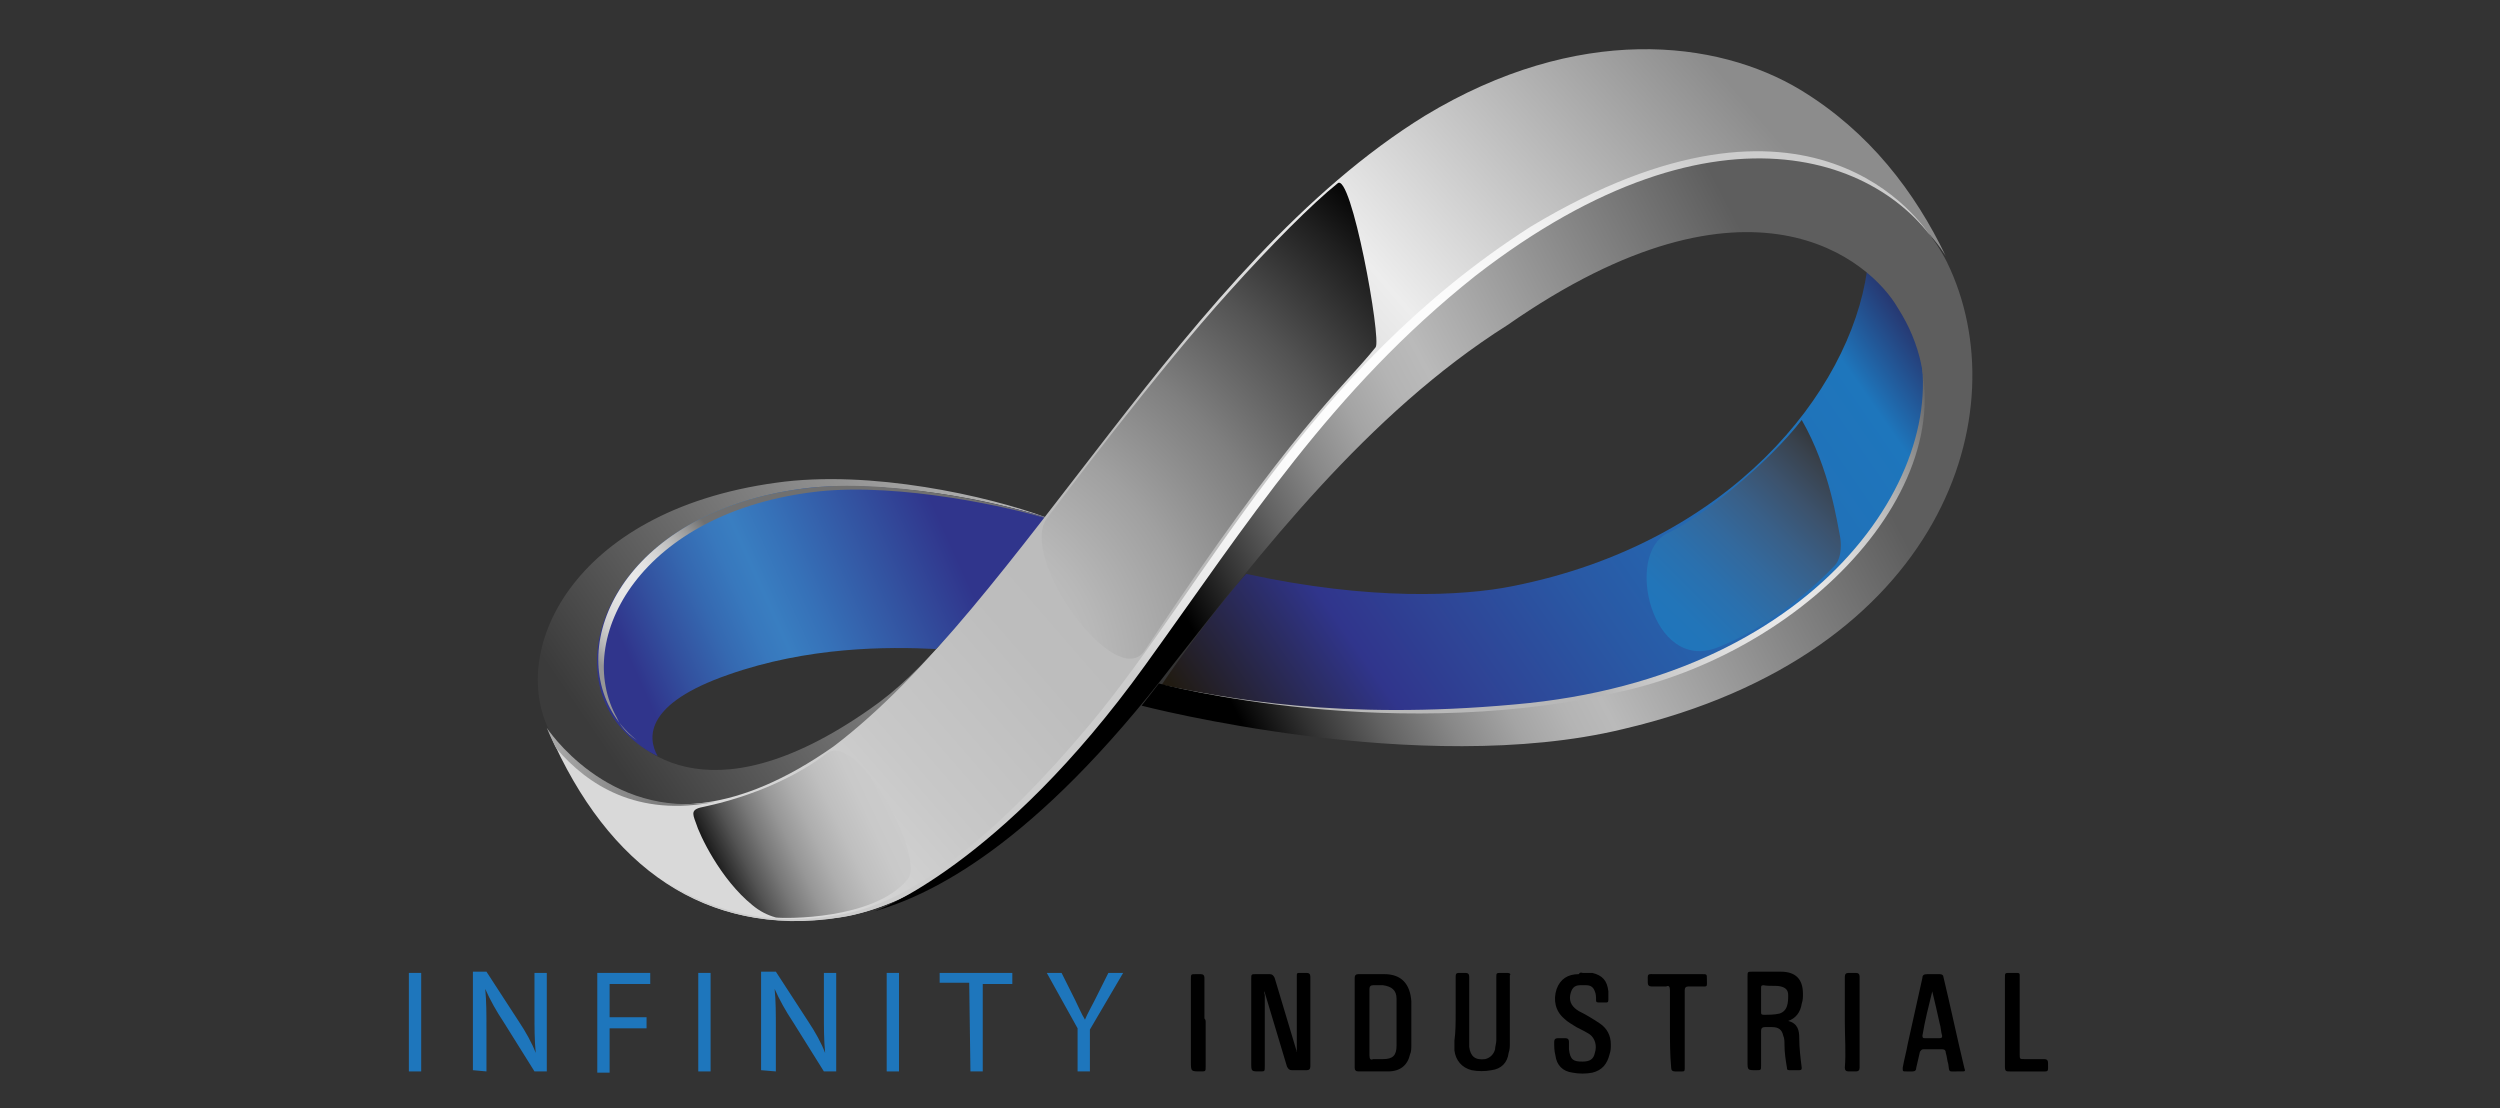 <?xml version="1.0" encoding="utf-8"?>
<!-- Generator: Adobe Illustrator 25.0.0, SVG Export Plug-In . SVG Version: 6.00 Build 0)  -->
<svg version="1.1" id="Capa_1" xmlns="http://www.w3.org/2000/svg" xmlns:xlink="http://www.w3.org/1999/xlink" x="0px" y="0px"
	 viewBox="0 0 203 90" style="enable-background:new 0 0 203 90;" xml:space="preserve">
<rect x="0" y="0" width="203" height="90" fill="#333333" stroke="none"/>
<style type="text/css">
	.st0{fill:#1E76BC;}
	.st1{fill:url(#SVGID_1_);}
	.st2{fill:url(#SVGID_2_);}
	.st3{fill:url(#SVGID_3_);}
	.st4{fill:url(#SVGID_4_);}
	.st5{fill:url(#SVGID_5_);}
	.st6{fill:url(#SVGID_6_);}
	.st7{fill:url(#SVGID_7_);}
	.st8{fill:url(#SVGID_8_);}
	.st9{fill:url(#SVGID_9_);}
	.st10{fill:url(#SVGID_10_);}
	.st11{fill:url(#SVGID_11_);}
	.st12{fill:url(#SVGID_12_);}
</style>
<g>
	<g>
		<g>
			<g>
				<path d="M105.3,85.4c0-0.8,0-1.6,0-2.5c0-1.2,0-2.4,0-3.6c0-0.3,0-0.3,0.3-0.3c0.2,0,0.3,0,0.5,0c0.2,0,0.3,0.1,0.3,0.3
					c0,2.4,0,4.9,0,7.3c0,0.2-0.1,0.3-0.3,0.3c-0.4,0-0.8,0-1.2,0c-0.2,0-0.3-0.1-0.4-0.3c-0.6-2-1.2-4-1.8-6c0,0,0,0,0-0.1
					c-0.1,0.1,0,0.2,0,0.3c0,1.9,0,3.8,0,5.8c0,0.4,0,0.4-0.4,0.4c-0.7,0-0.7,0-0.7-0.7c0-2.3,0-4.6,0-6.8c0-0.4,0-0.4,0.4-0.4
					c0.4,0,0.7,0,1.1,0c0.2,0,0.3,0.1,0.4,0.3c0.6,2,1.2,4,1.8,6C105.2,85.3,105.2,85.4,105.3,85.4
					C105.3,85.4,105.3,85.4,105.3,85.4z"/>
				<path d="M145.2,82.9c0.8,0.2,0.9,0.8,0.9,1.4c0,0.8,0.1,1.6,0.2,2.4c0,0.1,0,0.2-0.2,0.2c-0.3,0-0.5,0-0.8,0
					c-0.2,0-0.2-0.1-0.2-0.2c-0.1-0.6-0.2-1.2-0.2-1.9c0-0.2,0-0.5-0.1-0.7c-0.1-0.5-0.4-0.7-0.9-0.7c-0.2,0-0.4,0-0.6,0
					c-0.2,0-0.3,0.1-0.3,0.3c0,0.9,0,1.9,0,2.8c0,0.4,0,0.4-0.4,0.4c-0.7,0-0.7,0-0.7-0.7c0-2.3,0-4.6,0-6.9c0-0.4,0-0.4,0.4-0.4
					c0.8,0,1.5,0,2.3,0c1.2,0,1.8,0.6,1.8,1.8c0,0.3,0,0.5-0.1,0.8C146.2,82.2,145.8,82.7,145.2,82.9z M143,81.2c0,0.3,0,0.7,0,1
					c0,0.1,0,0.2,0.2,0.2c0.4,0,0.9,0,1.3-0.1c0.3-0.1,0.5-0.3,0.6-0.6c0.1-0.3,0.1-0.6,0.1-0.9c0-0.4-0.2-0.6-0.6-0.7
					c-0.4-0.1-0.9,0-1.4-0.1c-0.2,0-0.2,0.1-0.2,0.2C143,80.6,143,80.9,143,81.2z"/>
				<path d="M110,83c0-1.2,0-2.4,0-3.6c0-0.2,0.1-0.3,0.3-0.3c0.7,0,1.4,0,2.1,0c1.4,0,2.1,0.8,2.2,2.2c0,1.2,0,2.3,0,3.5
					c0,0.3,0,0.6-0.1,0.8c-0.2,0.9-0.8,1.4-1.8,1.4c-0.8,0-1.6,0-2.4,0c-0.2,0-0.3-0.1-0.3-0.3C110,85.5,110,84.2,110,83z M111.2,83
					c0,0.9,0,1.8,0,2.7c0,0.3,0.1,0.4,0.3,0.3c0.3,0,0.5,0,0.8,0c0.8,0,1.1-0.3,1.1-1.1c0-1.3,0-2.5,0-3.8c0-0.7-0.4-1-1.1-1.1
					c-0.3,0-0.6,0-0.8,0c-0.2,0-0.3,0.1-0.3,0.3C111.2,81.2,111.2,82.1,111.2,83z"/>
				<path d="M118.2,82.2c0-0.9,0-1.9,0-2.8c0-0.3,0-0.4,0.3-0.4c0.2,0,0.4,0,0.5,0c0.2,0,0.3,0.1,0.3,0.3c0,0.3,0,0.6,0,0.9
					c0,1.5,0,3,0,4.4c0,0.1,0,0.3,0,0.4c0.1,0.8,0.5,1.1,1.3,1c0.4-0.1,0.7-0.4,0.8-0.8c0-0.2,0.1-0.5,0.1-0.7c0-1.7,0-3.4,0-5.1
					c0-0.4,0-0.4,0.4-0.4c0.2,0,0.4,0,0.5,0c0.2,0,0.3,0.1,0.2,0.2c0,0,0,0.1,0,0.1c0,1.8,0,3.6,0,5.4c0,0.3,0,0.5-0.1,0.8
					c-0.1,0.8-0.6,1.3-1.4,1.4c-0.5,0.1-1.1,0.1-1.6,0c-0.8-0.2-1.3-0.8-1.4-1.6c0-0.3,0-0.5,0-0.8C118.2,83.8,118.2,83,118.2,82.2z
					"/>
				<path d="M128.5,79c0.3,0,0.5,0,0.8,0c0.8,0.2,1.2,0.6,1.3,1.5c0,0.2,0,0.5,0,0.7c0,0.2-0.1,0.2-0.2,0.2c-0.2,0-0.4,0-0.6,0
					c-0.2,0-0.2-0.1-0.2-0.2c0-0.2,0-0.5-0.1-0.7c-0.1-0.3-0.3-0.5-0.7-0.5c-0.2,0-0.3,0-0.5,0c-0.5,0-0.7,0.3-0.8,0.8
					c-0.1,0.6,0.2,1,0.7,1.3c0.6,0.3,1.1,0.6,1.7,1c0.6,0.4,0.9,1,0.9,1.7c0,0.3,0,0.5-0.1,0.8c-0.2,0.8-0.6,1.3-1.4,1.5
					c-0.5,0.1-1.1,0.1-1.6,0c-0.8-0.1-1.3-0.6-1.4-1.4c-0.1-0.4-0.1-0.7-0.1-1.1c0-0.2,0.1-0.3,0.3-0.3c0.2,0,0.4,0,0.6,0
					c0.2,0,0.3,0.1,0.3,0.3c0,0.2,0,0.4,0,0.6c0.1,0.9,0.4,1,1.1,1c0.6,0,0.9-0.2,1-0.7c0.2-0.6,0-1.2-0.4-1.5
					c-0.3-0.2-0.7-0.4-1.1-0.6c-0.3-0.2-0.7-0.4-1-0.7c-0.7-0.6-0.9-1.5-0.6-2.4c0.3-0.8,0.9-1.2,1.8-1.2
					C128.3,78.9,128.5,79,128.5,79z"/>
				<path d="M158.9,87c-0.7,0-0.6,0.1-0.7-0.6c-0.1-0.3-0.1-0.6-0.2-0.9c0-0.2-0.1-0.3-0.3-0.3c-0.5,0-1,0-1.5,0
					c-0.2,0-0.2,0.1-0.3,0.2c-0.1,0.4-0.2,0.9-0.3,1.3c0,0.2-0.1,0.3-0.3,0.3c-0.2,0-0.4,0-0.5,0c-0.3,0-0.3,0-0.3-0.3
					c0.1-0.6,0.3-1.3,0.4-1.9c0.4-1.8,0.8-3.6,1.2-5.4c0-0.2,0.1-0.3,0.4-0.3c0.3,0,0.6,0,1,0c0.2,0,0.3,0.1,0.3,0.2
					c0.6,2.5,1.1,4.9,1.7,7.4c0.1,0.3,0.1,0.3-0.3,0.3C159,87,159,87,158.9,87z M156.9,80.5C156.9,80.5,156.9,80.5,156.9,80.5
					c-0.3,1.2-0.6,2.4-0.8,3.6c0,0.2,0.1,0.2,0.2,0.2c0.4,0,0.8,0,1.2,0c0.2,0,0.2-0.1,0.2-0.2c-0.1-0.3-0.1-0.7-0.2-1
					C157.3,82.2,157.1,81.3,156.9,80.5z"/>
				<path d="M135.6,83.5c0-1,0-2.1,0-3.1c0-0.3-0.1-0.4-0.3-0.3c-0.4,0-0.8,0-1.2,0c-0.2,0-0.3-0.1-0.3-0.3c0-0.8-0.1-0.7,0.7-0.7
					c1.2,0,2.5,0,3.7,0c0.4,0,0.4,0,0.4,0.4c0,0.7,0.1,0.6-0.6,0.6c-0.3,0-0.6,0-0.9,0c-0.2,0-0.3,0.1-0.3,0.3c0,2.1,0,4.1,0,6.2
					c0,0.1,0,0.2,0,0.2c0,0.2-0.1,0.2-0.2,0.2c-0.2,0-0.4,0-0.6,0c-0.2,0-0.3-0.1-0.3-0.3C135.6,85.6,135.6,84.6,135.6,83.5z"/>
				<path d="M162.8,83c0-1.2,0-2.4,0-3.6c0-0.4,0-0.4,0.4-0.4c0.2,0,0.4,0,0.6,0c0.2,0,0.2,0.1,0.2,0.2c0,0.1,0,0.2,0,0.3
					c0,2,0,4.1,0,6.1c0,0.4,0,0.4,0.4,0.4c0.5,0,1.1,0,1.6,0c0.2,0,0.3,0.1,0.3,0.3c0,0.8,0.1,0.7-0.7,0.7c-0.8,0-1.6,0-2.4,0
					c-0.3,0-0.4,0-0.4-0.4C162.8,85.4,162.8,84.2,162.8,83z"/>
				<path d="M97.9,83c0,1.2,0,2.4,0,3.6c0,0.4,0,0.4-0.4,0.4c-0.8,0-0.8,0-0.8-0.8c0-2.2,0-4.5,0-6.7c0-0.4,0-0.4,0.4-0.4
					c0.1,0,0.3,0,0.4,0c0.2,0,0.3,0.1,0.3,0.3c0,1.1,0,2.2,0,3.3C97.9,82.8,97.9,82.9,97.9,83z"/>
				<path d="M149.8,83c0-1.2,0-2.4,0-3.7c0-0.2,0.1-0.3,0.3-0.3c0.2,0,0.4,0,0.6,0c0.2,0,0.3,0.1,0.3,0.3c0,2.5,0,4.9,0,7.4
					c0,0.2-0.1,0.3-0.3,0.3c-0.2,0-0.4,0-0.6,0c-0.2,0-0.3-0.1-0.3-0.3C149.9,85.5,149.8,84.2,149.8,83z"/>
			</g>
			<path class="st0" d="M34.2,79v8h-1v-8H34.2z"/>
			<path class="st0" d="M38.4,86.9v-8h1.1l2.6,4c0.6,0.9,1.1,1.8,1.4,2.6l0,0c-0.1-1.1-0.1-2-0.1-3.3V79h1v8h-1l-2.5-4
				c-0.6-0.9-1.1-1.8-1.5-2.7l0,0c0.1,1,0.1,2,0.1,3.3v3.4L38.4,86.9L38.4,86.9z"/>
			<path class="st0" d="M48.5,79h4.3v0.9h-3.3v2.7h3v0.9h-3v3.6h-1V79z"/>
			<path class="st0" d="M57.7,79v8h-1v-8H57.7z"/>
			<path class="st0" d="M61.8,86.9v-8H63l2.6,4c0.6,0.9,1.1,1.8,1.4,2.6l0,0c-0.1-1.1-0.1-2-0.1-3.3V79h1v8h-1l-2.5-4
				c-0.6-0.9-1.1-1.8-1.5-2.7l0,0c0.1,1,0.1,2,0.1,3.3v3.4L61.8,86.9L61.8,86.9z"/>
			<path class="st0" d="M73,79v8h-1v-8H73z"/>
			<path class="st0" d="M78.7,79.8h-2.4V79h5.9v0.9h-2.4v7.1h-1L78.7,79.8L78.7,79.8z"/>
			<path class="st0" d="M87.5,86.9v-3.4L85,79h1.2l1.1,2.2c0.3,0.6,0.5,1.1,0.8,1.6h0c0.2-0.5,0.5-1,0.8-1.6L90,79h1.2l-2.7,4.6v3.4
				H87.5z"/>
		</g>
	</g>
	<g>
		<g>
			
				<linearGradient id="SVGID_1_" gradientUnits="userSpaceOnUse" x1="83.845" y1="54.733" x2="48.261" y2="30.366" gradientTransform="matrix(1 0 0 -1 0 90)">
				<stop  offset="0" style="stop-color:#C2C2C2"/>
				<stop  offset="1" style="stop-color:#3B3B3B"/>
			</linearGradient>
			<path class="st1" d="M63,39.2c-16.7,2.3-21.9,13.9-18.2,20.5c0,0,7.1,12.6,23.7,0.4c6.9-5.1,15.7-17.3,16.4-18.1
				C80.3,40.3,70.7,38.1,63,39.2z M70.6,57.6c-13.3,9.3-19.4,3.1-20.9,0.2c-3.5-6.3,2.2-16.7,16.4-18.1c7.3-0.8,16.6,1.5,18.5,2.3
				C78.7,49.7,75.1,54.5,70.6,57.6z"/>
			
				<linearGradient id="SVGID_2_" gradientUnits="userSpaceOnUse" x1="51.446" y1="35.781" x2="76.629" y2="47.129" gradientTransform="matrix(1 0 0 -1 0 90)">
				<stop  offset="0" style="stop-color:#30358C"/>
				<stop  offset="0.134" style="stop-color:#33519F"/>
				<stop  offset="0.267" style="stop-color:#3569B1"/>
				<stop  offset="0.373" style="stop-color:#3878BD"/>
				<stop  offset="0.44" style="stop-color:#397EC1"/>
				<stop  offset="0.556" style="stop-color:#3671B8"/>
				<stop  offset="0.791" style="stop-color:#3352A0"/>
				<stop  offset="1" style="stop-color:#30358C"/>
			</linearGradient>
			<path class="st2" d="M65.8,39.6C51.4,41.2,46,51.5,49.5,57.8c0.6,1.1,2,2.7,3.9,3.6c-0.9-1.6-0.9-4.3,5.7-6.6
				c6.5-2.3,13-2.3,16.9-2.1c3.3-3.2,6.1-6.4,9.1-10.6C83.4,41.4,73.1,38.9,65.8,39.6z"/>
			
				<linearGradient id="SVGID_3_" gradientUnits="userSpaceOnUse" x1="51.994" y1="32.233" x2="62.608" y2="41.121" gradientTransform="matrix(1 0 0 -1 0 90)">
				<stop  offset="0" style="stop-color:#969696"/>
				<stop  offset="8.279023e-03" style="stop-color:#9A9A9A"/>
				<stop  offset="8.150001e-02" style="stop-color:#B6B6B6"/>
				<stop  offset="0.16" style="stop-color:#CCCCCC"/>
				<stop  offset="0.246" style="stop-color:#DCDCDC"/>
				<stop  offset="0.344" style="stop-color:#E5E5E5"/>
				<stop  offset="0.483" style="stop-color:#E8E8E8"/>
				<stop  offset="0.566" style="stop-color:#E3E3E3"/>
				<stop  offset="0.665" style="stop-color:#D4D4D4"/>
				<stop  offset="0.772" style="stop-color:#BCBCBC"/>
				<stop  offset="0.884" style="stop-color:#9B9B9B"/>
				<stop  offset="1" style="stop-color:#707070"/>
			</linearGradient>
			<path class="st3" d="M50.1,58.3c-3.6-6.4,1.9-16.8,16.4-18.4c6.6-0.7,15.7,1.3,18.8,2.3c0,0,0,0,0,0c-1.8-0.8-12.2-3.4-19.4-2.6
				c-14.4,1.5-19.9,11.8-16.2,18.2c0.4,0.7,1,1.5,2,2.3C50.8,59.5,50.3,58.8,50.1,58.3z"/>
			
				<linearGradient id="SVGID_4_" gradientUnits="userSpaceOnUse" x1="64.945" y1="18.296" x2="140.188" y2="83.586" gradientTransform="matrix(1 0 0 -1 0 90)">
				<stop  offset="0" style="stop-color:#D9D9D9"/>
				<stop  offset="1.388207e-03" style="stop-color:#D9D9D9"/>
				<stop  offset="0.128" style="stop-color:#C8C8C8"/>
				<stop  offset="0.265" style="stop-color:#BDBDBD"/>
				<stop  offset="0.434" style="stop-color:#BABABA"/>
				<stop  offset="0.681" style="stop-color:#EDEDED"/>
				<stop  offset="1" style="stop-color:#8C8C8C"/>
			</linearGradient>
			<path class="st4" d="M124.9,19c23.9-14.3,33.1,1.8,33.1,1.8c-2.5-5.2-6.2-10.1-11.8-13.5c-6.8-4.1-18.1-5.4-30.5,2.1
				C96.1,21.5,83,49,67.7,60.6c-15.9,11.2-23.1-1.1-23.1-1.1c4.8,11,12.7,16.6,23.5,15c6.2-0.9,14.5-6.3,21.8-15.6
				C99,47.5,107.1,31,124.9,19z"/>
			
				<radialGradient id="SVGID_5_" cx="116.385" cy="54.39" r="31.02" gradientTransform="matrix(1 0 0 -1 0 90)" gradientUnits="userSpaceOnUse">
				<stop  offset="0" style="stop-color:#FFFFFF"/>
				<stop  offset="0.352" style="stop-color:#FCFCFC"/>
				<stop  offset="0.591" style="stop-color:#F3F3F3"/>
				<stop  offset="0.795" style="stop-color:#E4E4E4"/>
				<stop  offset="0.98" style="stop-color:#CFCFCF"/>
				<stop  offset="1" style="stop-color:#CCCCCC"/>
			</radialGradient>
			<path class="st5" d="M124.3,18.4c-18.3,11.7-26.3,29-35.7,40.3C81,67.8,74.3,73.1,68.6,74.2c-5.4,1.1-10.4,0.1-14.9-2.8
				c4,2.8,8.9,4,14.5,3.1c6.2-0.9,14.6-6.8,22-16.1C99.3,47,106.6,31,125,19.1c19.1-11.4,28.8-3.4,31.9,0.3
				C156.1,18.1,147.1,4.7,124.3,18.4z"/>
			
				<linearGradient id="SVGID_6_" gradientUnits="userSpaceOnUse" x1="100.85" y1="26.15" x2="156.321" y2="64.635" gradientTransform="matrix(1 0 0 -1 0 90)">
				<stop  offset="0" style="stop-color:#211B12"/>
				<stop  offset="0.209" style="stop-color:#30358C"/>
				<stop  offset="0.305" style="stop-color:#2F4395"/>
				<stop  offset="0.474" style="stop-color:#2959A5"/>
				<stop  offset="0.632" style="stop-color:#2469B2"/>
				<stop  offset="0.773" style="stop-color:#2072B9"/>
				<stop  offset="0.885" style="stop-color:#1E76BC"/>
				<stop  offset="1" style="stop-color:#29285E"/>
			</linearGradient>
			<path class="st6" d="M155.1,26.4c-1.1-1.7-2.3-3.7-3.5-4.4c-1.4,9.8-11.1,22.1-28.8,25.6c-4,0.8-11.5,1.2-21.6-1
				c-1.7,1.8-5.5,6.9-7,9.2c3.1,1.1,16.3,3.3,29.7,2C148.6,55.4,161.4,36.1,155.1,26.4z"/>
			
				<linearGradient id="SVGID_7_" gradientUnits="userSpaceOnUse" x1="158.586" y1="53.434" x2="127.003" y2="42.817" gradientTransform="matrix(1 0 0 -1 0 90)">
				<stop  offset="0" style="stop-color:#5C5C5C"/>
				<stop  offset="2.990000e-02" style="stop-color:#6E6E6E"/>
				<stop  offset="9.970000e-02" style="stop-color:#939393"/>
				<stop  offset="0.173" style="stop-color:#B2B2B2"/>
				<stop  offset="0.249" style="stop-color:#CACACA"/>
				<stop  offset="0.33" style="stop-color:#DBDBDB"/>
				<stop  offset="0.418" style="stop-color:#E5E5E5"/>
				<stop  offset="0.527" style="stop-color:#E8E8E8"/>
				<stop  offset="0.661" style="stop-color:#E0E0E0"/>
				<stop  offset="0.875" style="stop-color:#C8C8C8"/>
				<stop  offset="1" style="stop-color:#B8B8B8"/>
			</linearGradient>
			<path class="st7" d="M155.4,26.8c3.8,10.4-7,28.2-32.4,30.4c-14.2,1.3-23.4-0.5-28.7-1.6c0,0,0,0,0,0.1c3.1,1.1,16.3,3.3,29.7,2
				C148.2,55.5,161,36.7,155.4,26.8z"/>
			
				<linearGradient id="SVGID_8_" gradientUnits="userSpaceOnUse" x1="99.104" y1="34.556" x2="147.408" y2="60.035" gradientTransform="matrix(1 0 0 -1 0 90)">
				<stop  offset="0" style="stop-color:#000000"/>
				<stop  offset="8.550000e-02" style="stop-color:#313131"/>
				<stop  offset="0.182" style="stop-color:#626262"/>
				<stop  offset="0.274" style="stop-color:#888888"/>
				<stop  offset="0.359" style="stop-color:#A4A4A4"/>
				<stop  offset="0.433" style="stop-color:#B4B4B4"/>
				<stop  offset="0.489" style="stop-color:#BABABA"/>
				<stop  offset="1" style="stop-color:#5E5E5E"/>
			</linearGradient>
			<path class="st8" d="M93,54c8.3-11.5,15.1-22.3,26.8-31.6c20-15.5,34.2-9.3,38.3-1.1c5.9,12.1-0.3,31.8-26.3,37.9
				c-16.5,4-39.1-1.9-39.1-1.9l1.4-1.8c0,0,19.5,5.2,38.6,0.4c16-4.1,28.9-19.2,21.4-30.9c-2.2-3.8-11.9-12.4-31.7,1.4
				c-11.4,7.2-20.1,18.6-27.1,27.5C83.9,68.8,75.5,72.7,71,74C71,74,81.2,70.4,93,54z"/>
			
				<linearGradient id="SVGID_9_" gradientUnits="userSpaceOnUse" x1="44.377" y1="27.768" x2="58.109" y2="27.768" gradientTransform="matrix(1 0 0 -1 0 90)">
				<stop  offset="0" style="stop-color:#ABABAB"/>
				<stop  offset="0.345" style="stop-color:#909090"/>
				<stop  offset="0.664" style="stop-color:#7E7E7E"/>
				<stop  offset="0.896" style="stop-color:#787878"/>
			</linearGradient>
			<path class="st9" d="M44.4,59.1c0.2,0.5,0.7,1.6,0.8,1.7c2.5,2.9,6.5,5.6,12.9,4.3C49.3,66.6,44.4,59.1,44.4,59.1z"/>
		</g>
		
			<radialGradient id="SVGID_10_" cx="75.735" cy="34.97" r="52.782" gradientTransform="matrix(1 0 0 -1 0 90)" gradientUnits="userSpaceOnUse">
			<stop  offset="0" style="stop-color:#CCCCCC"/>
			<stop  offset="0.118" style="stop-color:#C7C7C7"/>
			<stop  offset="0.258" style="stop-color:#B8B8B8"/>
			<stop  offset="0.411" style="stop-color:#A0A0A0"/>
			<stop  offset="0.571" style="stop-color:#7F7F7F"/>
			<stop  offset="0.738" style="stop-color:#535353"/>
			<stop  offset="0.908" style="stop-color:#1F1F1F"/>
			<stop  offset="1" style="stop-color:#000000"/>
		</radialGradient>
		<path class="st10" d="M99.8,23.7c3.4-3.8,6.8-7.2,8.8-8.8c1.1-1.1,3.6,12.7,3.1,13.3c-2.8,3.5-6.6,6.3-18.8,24.7
			c-2.4,3.2-10.2-7.6-7.9-10.8C85.9,40.9,94,30.1,99.8,23.7z"/>
		
			<linearGradient id="SVGID_11_" gradientUnits="userSpaceOnUse" x1="190.588" y1="74.095" x2="166.647" y2="65.446" gradientTransform="matrix(0.901 -0.433 -0.433 -0.901 12.14 183.985)">
			<stop  offset="0" style="stop-color:#211B12"/>
			<stop  offset="8.540000e-02" style="stop-color:#2F2E2D"/>
			<stop  offset="0.201" style="stop-color:#39424D"/>
			<stop  offset="0.321" style="stop-color:#3C526C"/>
			<stop  offset="0.443" style="stop-color:#395F87"/>
			<stop  offset="0.569" style="stop-color:#33699D"/>
			<stop  offset="0.7" style="stop-color:#2A70AE"/>
			<stop  offset="0.839" style="stop-color:#2275B9"/>
			<stop  offset="1" style="stop-color:#1E76BC"/>
		</linearGradient>
		<path class="st11" d="M146.3,34.1c2.3,4,2.9,8.5,3.1,9.4c0.1,0.5,0.2,1.7-0.4,2.4c-1.5,1.6-5.4,5.1-9.6,6.7c-5.3,2-7.5-7.6-4-9.3
			C138.2,42,143.6,37.6,146.3,34.1z"/>
		
			<linearGradient id="SVGID_12_" gradientUnits="userSpaceOnUse" x1="73.283" y1="25.036" x2="58.023" y2="17.737" gradientTransform="matrix(1 0 0 -1 0 90)">
			<stop  offset="0" style="stop-color:#CCCCCC"/>
			<stop  offset="0.181" style="stop-color:#C9C9C9"/>
			<stop  offset="0.324" style="stop-color:#BFBFBF"/>
			<stop  offset="0.455" style="stop-color:#AEAEAE"/>
			<stop  offset="0.577" style="stop-color:#979797"/>
			<stop  offset="0.695" style="stop-color:#787878"/>
			<stop  offset="0.808" style="stop-color:#535353"/>
			<stop  offset="0.916" style="stop-color:#272727"/>
			<stop  offset="1" style="stop-color:#000000"/>
		</linearGradient>
		<path class="st12" d="M63,74.5c-0.7-0.2-1.3-0.5-1.9-1c-2.6-2.1-4.3-5.7-4.6-6.7c-0.3-0.8-0.4-1.1,0.7-1.3
			c0.4-0.1,5.7-1.1,9.9-4.3c2.5-2,8.1,8.5,6.6,10.2C71,74.7,63.7,74.6,63,74.5z"/>
	</g>
</g>
</svg>
